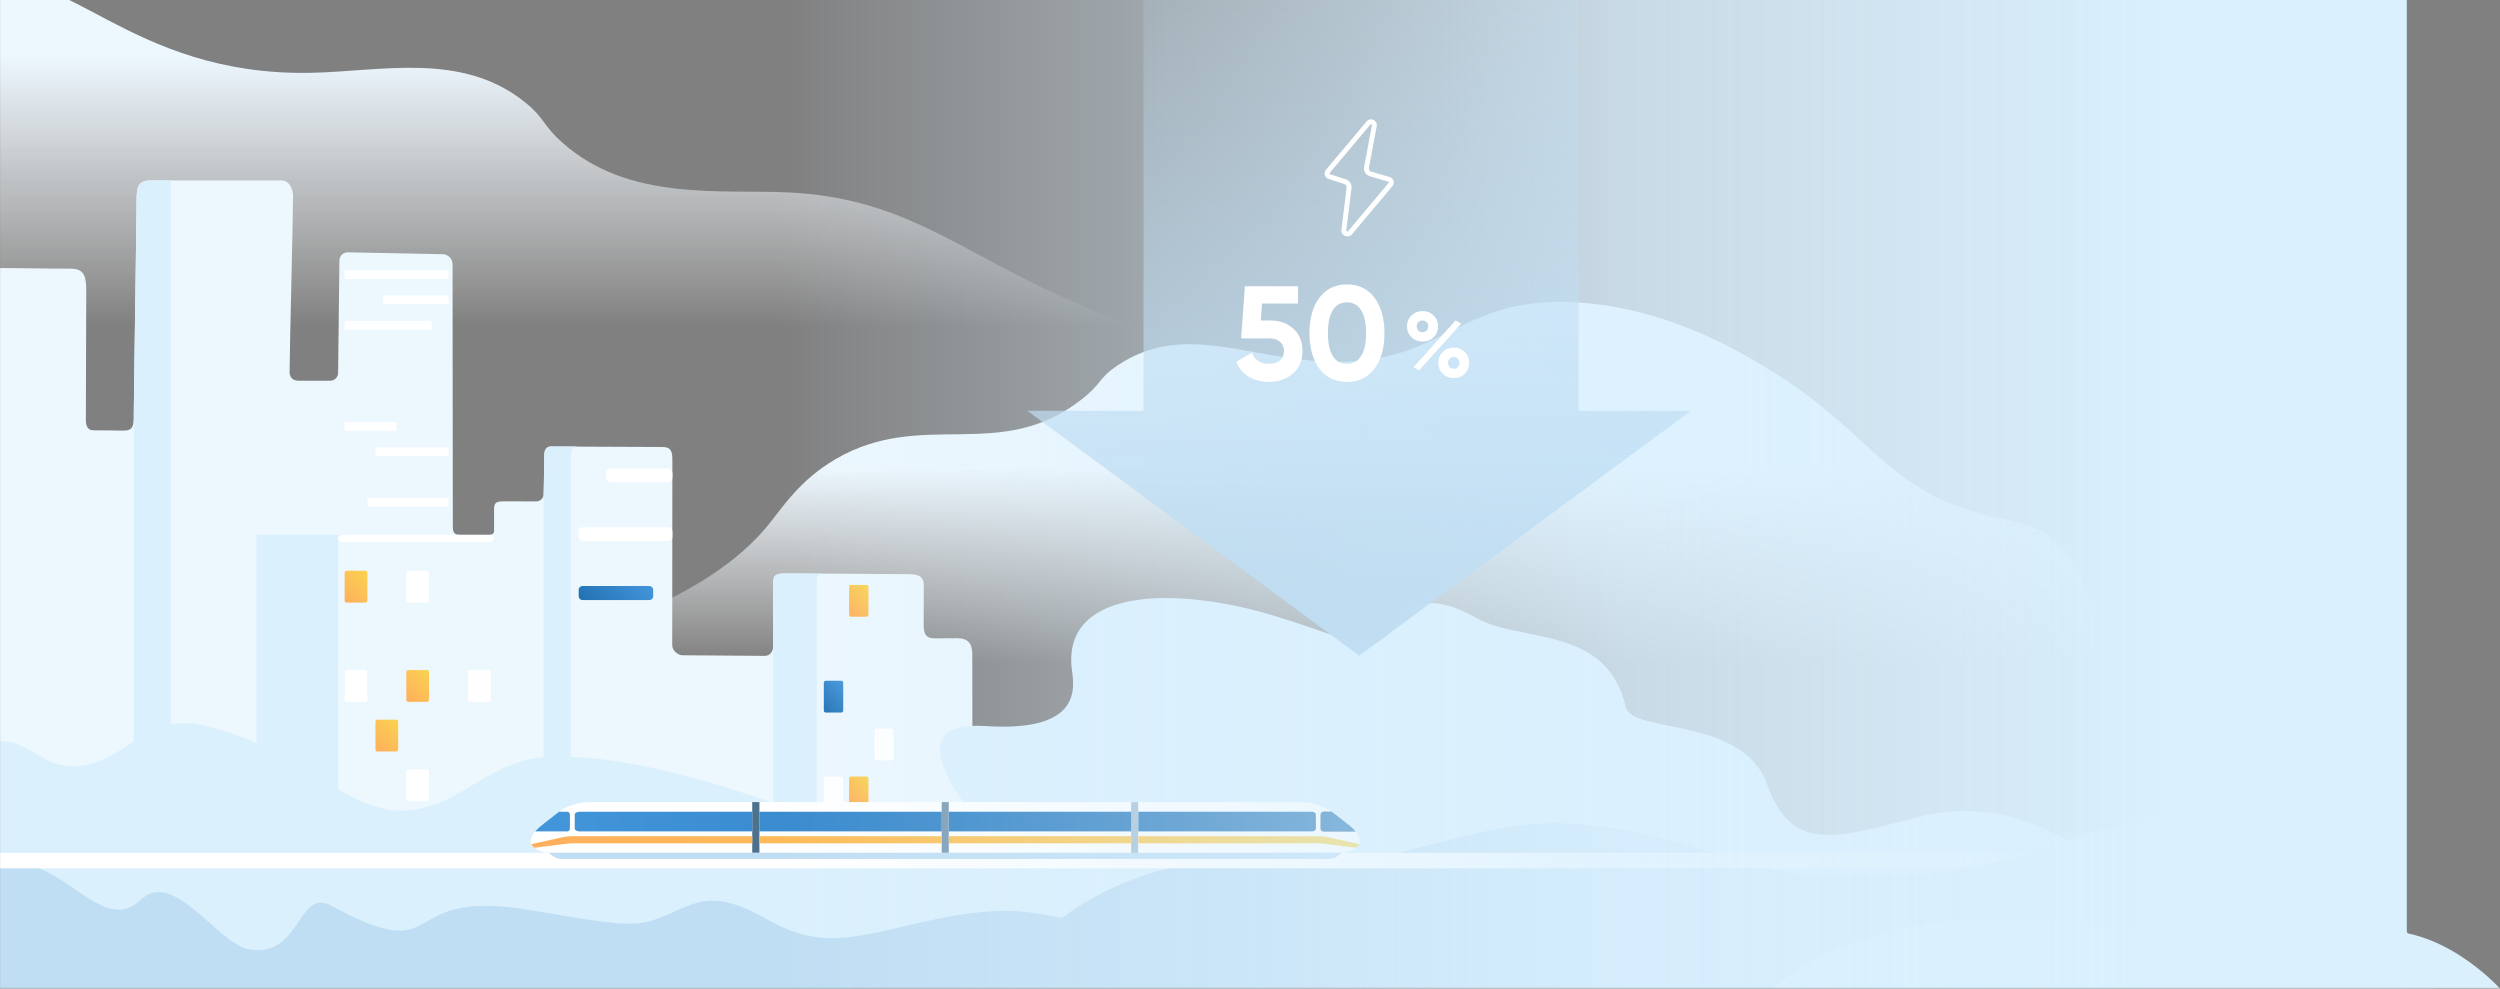 <svg width="880" height="348" viewBox="0 0 880 348" fill="none" xmlns="http://www.w3.org/2000/svg">
<rect x="0" y="0" width="880" height="348" fill="#808080" stroke="none"/>
<g clip-path="url(#clip0_10371_246)">
<mask id="mask0_10371_246" style="mask-type:luminance" maskUnits="userSpaceOnUse" x="-1" y="-52" width="881" height="400">
<path d="M-0.734 348L880 348V-52L-0.734 -52V348Z" fill="white"/>
</mask>
<g mask="url(#mask0_10371_246)">
<path d="M-0.733 -2.497C21.317 -15.018 45.219 26.963 109.511 25.631C134.432 25.114 162.58 18.148 184.759 35.959C191.877 41.675 190.811 43.864 198.008 50.257C221.367 71.008 253.583 66.584 277.501 67.734C317.514 69.66 335.907 87.263 373.969 104.581C414.406 122.979 478.17 141.569 579.736 141.077H-0.733C-25.563 38.473 -16.068 6.211 -0.733 -2.497Z" fill="url(#paint0_linear_10371_246)"/>
<path d="M76.138 245.406C202.682 235.243 250.989 208.746 270.534 184.656C275.527 178.501 281.528 168.949 294.234 161.554C324.775 143.779 351.82 163.052 380.514 140.757C388.255 134.743 386.392 133.259 393.589 128.499C415.241 114.183 436.246 124.871 462.46 127.01C508.919 130.801 511.399 102.854 557.344 106.613C589.471 109.241 614.703 125.048 624.936 131.46C657.987 152.167 663.83 171.505 696.358 180.554C708.504 183.933 715.984 183.545 724.094 191.128C738.137 204.259 739.515 227.683 738.487 245.405H76.138V245.406Z" fill="url(#paint1_linear_10371_246)"/>
<path d="M-0.733 348V94.358C10.229 94.358 14.158 94.571 24.973 94.571C29.783 94.571 30.358 97.544 30.358 102.472C30.358 106.677 30.225 137.287 30.225 147.983C30.225 150.024 30.973 151.464 32.874 151.464C38.701 151.464 40.757 151.572 43.468 151.572C47.009 151.572 47.088 149.68 47.088 145.982C47.088 140.302 48.07 76.709 48.07 70.485C48.07 65.36 48.852 63.511 53.25 63.511H98.878C102.292 63.511 103.146 67.114 103.146 68.964C103.146 77.533 101.939 123.501 101.939 131.032C101.939 133.141 103.457 134.022 105.087 134.022C108.311 134.022 112.21 134.014 116.242 134.009C117.733 134.008 118.954 132.83 119.013 131.34L119.474 91.686C119.492 90.071 120.823 88.782 122.437 88.813L155.798 89.474C157.742 89.511 159.297 91.097 159.299 93.04C159.318 108.739 159.391 172.487 159.391 185.315C159.391 187.39 159.909 188.239 161.853 188.239C162.96 188.239 169.027 188.264 172.091 188.264C173.119 188.264 173.911 187.915 173.911 186.826C173.911 184.325 173.916 182.175 173.916 179.19C173.916 176.694 174.916 176.468 177.72 176.468C179.526 176.468 185.368 176.482 188.776 176.491C190.185 176.494 191.333 175.372 191.362 173.963C191.447 169.911 191.602 162.177 191.602 159.694C191.602 159.065 192.014 157.167 193.835 157.167C203.293 157.167 222.6 157.34 233.145 157.34C235.852 157.34 236.677 158.467 236.677 161.743C236.677 175.947 236.625 221.54 236.625 227.168C236.625 229.025 238.702 230.646 240.215 230.646C247.277 230.646 262.676 230.871 269.191 230.871C271.466 230.871 272.153 228.576 272.153 227.731C272.153 222.462 272.157 211.782 272.157 205.753C272.157 203.6 272.114 201.88 275.584 201.88C287.592 201.88 306.129 201.979 317.754 202.099C321.113 202.133 325.166 201.71 325.166 205.754C325.166 209.602 325.125 216.679 325.125 219.755C325.125 222.366 325.376 224.699 328.995 224.699C332.428 224.699 331.805 224.654 336.837 224.654C341.074 224.654 342.251 226.73 342.251 230.614C342.251 243.003 342.411 324.46 342.251 347.998H-0.733V348Z" fill="#ECF7FE"/>
<path d="M191.363 173.965V347.996H200.96V159.816C200.96 158.725 201.206 157.235 203.226 157.2C205.118 157.165 195.265 157.101 193.834 157.164C192.014 157.245 191.602 159.064 191.602 159.693C191.602 162.179 191.447 169.912 191.362 173.966L191.363 173.965Z" fill="#DBF0FD"/>
<path d="M272.158 205.6V347.996H287.476V205.755C287.476 203.383 287.416 201.985 289.973 201.91C290.345 201.9 279.435 201.884 275.583 201.884C272.2 201.884 272.158 203.523 272.158 205.599V205.6Z" fill="#DBF0FD"/>
<path d="M47.09 145.984V347.996H60.184V63.514H53.249C48.849 63.514 48.072 65.364 48.072 70.485C48.072 76.707 47.09 140.304 47.09 145.984Z" fill="#DBF0FD"/>
<path d="M90.316 347.999H119.014L119.014 188.264H90.316L90.316 347.999Z" fill="#DBF0FD"/>
<path d="M120.261 190.759H172.666C173.354 190.759 173.913 190.2 173.913 189.511C173.913 188.823 173.354 188.264 172.666 188.264H120.261C119.572 188.264 119.014 188.823 119.014 189.511C119.014 190.2 119.572 190.759 120.261 190.759Z" fill="white"/>
<path d="M215.058 169.788H234.955C235.907 169.788 236.678 169.017 236.678 168.065V166.572C236.678 165.621 235.907 164.849 234.955 164.849H215.058C214.106 164.849 213.335 165.621 213.335 166.572V168.065C213.335 169.017 214.106 169.788 215.058 169.788Z" fill="white"/>
<path d="M205.24 190.506H235.135C235.987 190.506 236.678 189.815 236.678 188.963V187.109C236.678 186.257 235.987 185.567 235.135 185.567H205.24C204.388 185.567 203.697 186.257 203.697 187.109V188.963C203.697 189.815 204.388 190.506 205.24 190.506Z" fill="white"/>
<path d="M313.878 256.485H308.465C308.073 256.485 307.756 256.802 307.756 257.194V266.973C307.756 267.365 308.073 267.683 308.465 267.683H313.878C314.27 267.683 314.588 267.365 314.588 266.973V257.194C314.588 256.802 314.27 256.485 313.878 256.485Z" fill="white"/>
<path d="M296.105 273.352H290.692C290.3 273.352 289.983 273.669 289.983 274.061V283.84C289.983 284.232 290.3 284.549 290.692 284.549H296.105C296.497 284.549 296.815 284.232 296.815 283.84V274.061C296.815 273.669 296.497 273.352 296.105 273.352Z" fill="white"/>
<path d="M313.878 290.217H308.465C308.073 290.217 307.756 290.535 307.756 290.926V300.706C307.756 301.097 308.073 301.415 308.465 301.415H313.878C314.27 301.415 314.588 301.097 314.588 300.706V290.926C314.588 290.535 314.27 290.217 313.878 290.217Z" fill="url(#paint2_linear_10371_246)"/>
<path d="M296.105 290.217H290.692C290.3 290.217 289.983 290.535 289.983 290.926V300.706C289.983 301.097 290.3 301.415 290.692 301.415H296.105C296.497 301.415 296.815 301.097 296.815 300.706V290.926C296.815 290.535 296.497 290.217 296.105 290.217Z" fill="url(#paint3_linear_10371_246)"/>
<path d="M150.343 200.91H143.713C143.335 200.91 143.028 201.217 143.028 201.595V211.423C143.028 211.801 143.335 212.108 143.713 212.108H150.343C150.722 212.108 151.028 211.801 151.028 211.423V201.595C151.028 201.217 150.722 200.91 150.343 200.91Z" fill="white"/>
<path d="M172.055 235.853H165.426C165.047 235.853 164.741 236.159 164.741 236.538V246.365C164.741 246.744 165.047 247.05 165.426 247.05H172.055C172.434 247.05 172.74 246.744 172.74 246.365V236.538C172.74 236.159 172.434 235.853 172.055 235.853Z" fill="white"/>
<path d="M128.631 235.853H122.001C121.623 235.853 121.316 236.159 121.316 236.538V246.365C121.316 246.744 121.623 247.05 122.001 247.05H128.631C129.009 247.05 129.316 246.744 129.316 246.365V236.538C129.316 236.159 129.009 235.853 128.631 235.853Z" fill="white"/>
<path d="M150.343 270.794H143.713C143.335 270.794 143.028 271.101 143.028 271.479V281.307C143.028 281.685 143.335 281.992 143.713 281.992H150.343C150.722 281.992 151.028 281.685 151.028 281.307V271.479C151.028 271.101 150.722 270.794 150.343 270.794Z" fill="white"/>
<path d="M157.886 95.13H121.316V98.209H157.886V95.13Z" fill="white"/>
<path d="M157.886 104.033H134.853V107.113H157.886V104.033Z" fill="white"/>
<path d="M151.979 112.937H121.316V116.016H151.979V112.937Z" fill="white"/>
<path d="M139.601 148.552H121.316V151.631H139.601V148.552Z" fill="white"/>
<path d="M157.884 157.456H132.172V160.536H157.884V157.456Z" fill="white"/>
<path d="M157.884 175.263H129.316V178.342H157.884V175.263Z" fill="white"/>
<path d="M-0.733 260.856C11.765 260.503 15.472 272.509 30.833 269.155C44.345 266.204 53.638 251.499 70.29 255.03C103.474 262.067 120.541 284.429 139.623 285.31C161.729 286.331 170.797 266.265 195.819 266.265C250.098 266.265 320.035 305.476 320.035 297.336C320.035 282.357 347.053 292.15 347.053 292.15C347.053 292.15 310.597 253.26 347.053 255.585C383.333 257.899 377.582 239.778 377.154 234.431C374.922 206.555 415.262 206.336 449.765 217.133C479.646 226.484 480.69 230.006 488.216 223.524C491.796 220.441 495.855 204.022 519.801 217.575C535.485 226.45 565.376 219.723 572.328 248.976C574.544 258.302 613.453 252.085 621.974 275.996C630.69 300.457 646.331 295.101 675.674 287.5C722.801 275.291 764.52 320.904 764.005 348.003H-0.733V260.86V260.856Z" fill="#DBF0FD"/>
<path d="M-0.733 348H670.628C653.309 333.426 594.167 315.147 534.584 315.147C477.015 315.147 473.017 330.148 412.105 330.148C398.998 330.148 371.08 320.641 354.678 320.606C330.337 320.554 308.974 330.598 291.881 330.199C273.736 329.775 268.075 319.182 253.243 317.18C242.926 315.788 235.123 323.805 225.045 324.978C215.922 326.04 194.646 321.448 182.716 319.76C139.519 313.648 157.268 340.879 116.561 318.793C104.626 312.317 106.037 337.441 87.555 334.133C76.684 332.188 61.086 305.629 49.596 316.711C35.28 330.519 20.997 298.594 -0.733 304.498V348Z" fill="#C0DEF3"/>
<path d="M857.526 348H353.765C359.415 327.775 400.714 296.024 453.111 303.761C485.833 308.593 519.028 286.81 555.321 290.107C606.565 294.761 601.305 308.593 658.093 308.481C722.714 308.354 725.351 285.202 785.019 288.17C837.043 290.757 857.526 348 857.526 348Z" fill="#C0DEF3"/>
<path d="M880 348H624.546C636.304 334.776 674.3 320.538 714.657 323.301C752.324 325.88 761.821 331.801 803.174 331.801C813.49 331.801 822.748 330.494 831.43 328.552C857.474 322.725 880 348 880 348Z" fill="#DBF0FD"/>
<path d="M-0.729 300.18V305.647H690.617C699.085 304.206 707.15 302.307 714.976 300.18H-0.729Z" fill="url(#paint4_linear_10371_246)"/>
<path fill-rule="evenodd" clip-rule="evenodd" d="M267.307 282.339H331.491V300.179H267.307V282.339Z" fill="white"/>
<path fill-rule="evenodd" clip-rule="evenodd" d="M191.43 289.894L196.609 285.861C199.413 283.677 203.797 282.339 207.889 282.339H264.796V300.179H193.17C190.792 300.179 186.781 298.615 186.781 296.064C186.781 293.514 190.091 290.937 191.429 289.894H191.43Z" fill="white"/>
<path fill-rule="evenodd" clip-rule="evenodd" d="M331.491 282.339H334.001V300.179H331.491V282.339Z" fill="url(#paint5_linear_10371_246)"/>
<path fill-rule="evenodd" clip-rule="evenodd" d="M264.797 282.339H267.307V300.179H264.797V282.339Z" fill="url(#paint6_linear_10371_246)"/>
<path fill-rule="evenodd" clip-rule="evenodd" d="M334.001 282.339H398.186V300.179H334.001V282.339Z" fill="white"/>
<path fill-rule="evenodd" clip-rule="evenodd" d="M398.186 282.339H400.696V300.179H398.186V282.339Z" fill="url(#paint7_linear_10371_246)"/>
<path fill-rule="evenodd" clip-rule="evenodd" d="M474.063 289.894L468.884 285.861C466.08 283.677 461.696 282.339 457.604 282.339H400.697V300.179H472.323C474.701 300.179 478.712 298.615 478.712 296.064C478.712 293.514 475.404 290.937 474.065 289.894H474.063Z" fill="white"/>
<path fill-rule="evenodd" clip-rule="evenodd" d="M332.746 300.178H472.324L470.886 301.311C469.945 302.049 469.112 302.348 467.19 302.348H198.301C196.379 302.348 195.546 302.049 194.604 301.311L193.166 300.178H332.746Z" fill="#C0DEF3"/>
<path fill-rule="evenodd" clip-rule="evenodd" d="M468.715 285.733H465.874C465.327 285.733 464.88 286.181 464.88 286.727V291.656C464.88 292.202 465.328 292.65 465.874 292.65H477.098C476.061 291.452 474.779 290.454 474.062 289.895L468.883 285.862C468.828 285.818 468.772 285.777 468.715 285.734V285.733Z" fill="url(#paint8_linear_10371_246)"/>
<path d="M205.036 211.222H228.577C229.317 211.222 229.916 210.622 229.916 209.883V207.622C229.916 206.882 229.317 206.283 228.577 206.283H205.036C204.297 206.283 203.697 206.882 203.697 207.622V209.883C203.697 210.622 204.297 211.222 205.036 211.222Z" fill="url(#paint9_linear_10371_246)"/>
<path d="M304.992 205.888H299.579C299.187 205.888 298.87 206.206 298.87 206.598V216.377C298.87 216.769 299.187 217.086 299.579 217.086H304.992C305.384 217.086 305.702 216.769 305.702 216.377V206.598C305.702 206.206 305.384 205.888 304.992 205.888Z" fill="url(#paint10_linear_10371_246)"/>
<path d="M296.105 239.619H290.692C290.3 239.619 289.983 239.937 289.983 240.329V250.108C289.983 250.5 290.3 250.817 290.692 250.817H296.105C296.497 250.817 296.815 250.5 296.815 250.108V240.329C296.815 239.937 296.497 239.619 296.105 239.619Z" fill="url(#paint11_linear_10371_246)"/>
<path d="M298.87 282.324H305.702V274.06C305.702 273.668 305.384 273.351 304.992 273.351H299.579C299.187 273.351 298.87 273.668 298.87 274.06V282.324Z" fill="url(#paint12_linear_10371_246)"/>
<path d="M128.631 200.91H122.001C121.623 200.91 121.316 201.217 121.316 201.595V211.423C121.316 211.801 121.623 212.108 122.001 212.108H128.631C129.009 212.108 129.316 211.801 129.316 211.423V201.595C129.316 201.217 129.009 200.91 128.631 200.91Z" fill="url(#paint13_linear_10371_246)"/>
<path d="M150.343 235.853H143.713C143.335 235.853 143.028 236.159 143.028 236.538V246.365C143.028 246.744 143.335 247.05 143.713 247.05H150.343C150.722 247.05 151.028 246.744 151.028 246.365V236.538C151.028 236.159 150.722 235.853 150.343 235.853Z" fill="url(#paint14_linear_10371_246)"/>
<path d="M139.487 253.324H132.857C132.479 253.324 132.172 253.631 132.172 254.009V263.837C132.172 264.215 132.479 264.522 132.857 264.522H139.487C139.865 264.522 140.172 264.215 140.172 263.837V254.009C140.172 253.631 139.865 253.324 139.487 253.324Z" fill="url(#paint15_linear_10371_246)"/>
<path fill-rule="evenodd" clip-rule="evenodd" d="M331.491 294.338V296.848H267.307V294.338H331.491Z" fill="url(#paint16_linear_10371_246)"/>
<path fill-rule="evenodd" clip-rule="evenodd" d="M264.797 294.337V296.847H201.637C200.955 296.847 200.273 296.89 199.596 296.975L188.088 298.416C187.63 298.042 187.261 297.616 187.033 297.14L197.888 294.722C199.038 294.465 200.212 294.337 201.39 294.337H264.797Z" fill="url(#paint17_linear_10371_246)"/>
<path fill-rule="evenodd" clip-rule="evenodd" d="M398.186 294.338V296.848H334.001V294.338H398.186Z" fill="url(#paint18_linear_10371_246)"/>
<path fill-rule="evenodd" clip-rule="evenodd" d="M400.696 294.337V296.847H463.856C464.538 296.847 465.22 296.89 465.897 296.975L477.405 298.416C477.863 298.042 478.232 297.616 478.46 297.14L467.605 294.722C466.455 294.465 465.281 294.337 464.103 294.337H400.697H400.696Z" fill="url(#paint19_linear_10371_246)"/>
<path fill-rule="evenodd" clip-rule="evenodd" d="M196.778 285.733H199.619C200.165 285.733 200.613 286.181 200.613 286.727V291.656C200.613 292.202 200.165 292.65 199.619 292.65H188.395C189.432 291.452 190.714 290.454 191.431 289.895L196.61 285.862C196.665 285.818 196.722 285.777 196.778 285.734V285.733Z" fill="url(#paint20_linear_10371_246)"/>
<path fill-rule="evenodd" clip-rule="evenodd" d="M468.715 285.733H465.874C465.327 285.733 464.88 286.181 464.88 286.727V291.656C464.88 292.202 465.328 292.65 465.874 292.65H477.098C476.061 291.452 474.779 290.454 474.062 289.895L468.883 285.862C468.828 285.818 468.772 285.777 468.715 285.734V285.733Z" fill="url(#paint21_linear_10371_246)"/>
<path fill-rule="evenodd" clip-rule="evenodd" d="M400.696 285.733H461.776C462.556 285.733 463.192 286.18 463.192 286.727V291.656C463.192 292.203 462.553 292.65 461.776 292.65H400.696V285.734V285.733Z" fill="url(#paint22_linear_10371_246)"/>
<path d="M398.185 285.733H334.001V292.649H398.185V285.733Z" fill="url(#paint23_linear_10371_246)"/>
<path d="M331.491 285.733H267.307V292.649H331.491V285.733Z" fill="url(#paint24_linear_10371_246)"/>
<path fill-rule="evenodd" clip-rule="evenodd" d="M204.025 285.733H264.797V292.649H204.025C203.078 292.649 202.301 292.202 202.301 291.655V286.726C202.301 286.179 203.077 285.732 204.025 285.732V285.733Z" fill="url(#paint25_linear_10371_246)"/>
<rect x="229.972" y="-52" width="617.227" height="400" fill="url(#paint26_linear_10371_246)"/>
</g>
<path d="M595.212 144.6L478.433 230.807L361.655 144.6H402.527V-52H555.593V144.6H595.212Z" fill="url(#paint27_linear_10371_246)"/>
<path d="M447.201 112.792C450.375 112.792 453.047 113.75 455.215 115.668C457.384 117.553 458.468 120.193 458.468 123.588C458.468 126.982 457.321 129.638 455.027 131.555C452.764 133.473 449.982 134.431 446.682 134.431C444.01 134.431 441.653 133.834 439.61 132.64C437.567 131.445 436.09 129.685 435.179 127.36L440.742 124.107C441.559 126.747 443.539 128.067 446.682 128.067C448.348 128.067 449.636 127.674 450.548 126.888C451.491 126.071 451.962 124.971 451.962 123.588C451.962 122.236 451.507 121.152 450.595 120.335C449.684 119.518 448.442 119.109 446.871 119.109H436.876L438.196 100.77H456.912V106.851H444.23L443.806 112.792H447.201ZM474.127 134.431C470.009 134.431 466.772 132.875 464.415 129.764C462.089 126.621 460.926 122.456 460.926 117.27C460.926 112.085 462.089 107.936 464.415 104.824C466.772 101.681 470.009 100.11 474.127 100.11C478.275 100.11 481.513 101.681 483.839 104.824C486.164 107.936 487.327 112.085 487.327 117.27C487.327 122.456 486.164 126.621 483.839 129.764C481.513 132.875 478.275 134.431 474.127 134.431ZM469.129 125.332C470.261 127.155 471.927 128.067 474.127 128.067C476.327 128.067 477.993 127.14 479.124 125.285C480.287 123.431 480.868 120.759 480.868 117.27C480.868 113.75 480.287 111.063 479.124 109.209C477.993 107.354 476.327 106.427 474.127 106.427C471.927 106.427 470.261 107.354 469.129 109.209C467.998 111.063 467.432 113.75 467.432 117.27C467.432 120.791 467.998 123.478 469.129 125.332Z" fill="white"/>
<path d="M504.642 118.694C503.603 119.711 502.304 120.22 500.745 120.22C499.187 120.22 497.877 119.7 496.817 118.661C495.778 117.622 495.258 116.356 495.258 114.862C495.258 113.369 495.778 112.102 496.817 111.063C497.877 110.024 499.187 109.505 500.745 109.505C502.304 109.505 503.603 110.024 504.642 111.063C505.681 112.081 506.2 113.347 506.2 114.862C506.2 116.378 505.681 117.655 504.642 118.694ZM497.563 129.247L512.37 112.784L514.35 113.888L499.512 130.383L497.563 129.247ZM499.252 116.356C499.641 116.746 500.129 116.941 500.713 116.941C501.297 116.941 501.784 116.746 502.174 116.356C502.564 115.945 502.759 115.447 502.759 114.862C502.759 114.278 502.564 113.791 502.174 113.401C501.784 113.012 501.297 112.817 500.713 112.817C500.129 112.817 499.641 113.012 499.252 113.401C498.884 113.791 498.7 114.278 498.7 114.862C498.7 115.447 498.884 115.945 499.252 116.356ZM515.617 131.52C514.578 132.559 513.279 133.078 511.72 133.078C510.162 133.078 508.863 132.559 507.824 131.52C506.785 130.481 506.265 129.214 506.265 127.721C506.265 126.227 506.785 124.961 507.824 123.922C508.863 122.883 510.162 122.363 511.72 122.363C513.279 122.363 514.578 122.883 515.617 123.922C516.656 124.961 517.175 126.227 517.175 127.721C517.175 129.214 516.656 130.481 515.617 131.52ZM510.259 129.214C510.649 129.604 511.136 129.799 511.72 129.799C512.305 129.799 512.781 129.593 513.149 129.182C513.539 128.77 513.733 128.283 513.733 127.721C513.733 127.136 513.539 126.649 513.149 126.259C512.781 125.848 512.305 125.642 511.72 125.642C511.136 125.642 510.649 125.848 510.259 126.259C509.891 126.649 509.707 127.136 509.707 127.721C509.707 128.305 509.891 128.803 510.259 129.214Z" fill="white"/>
<path d="M482.624 43.713H482.682C482.785 43.736 482.842 43.793 482.877 43.839C482.911 43.885 482.946 43.965 482.923 44.069L480.164 58.759C479.889 60.23 480.762 61.644 482.199 62.057L488.647 63.908C488.75 63.943 488.819 64.011 488.854 64.115C488.888 64.218 488.865 64.322 488.796 64.402L474.555 81.356C474.498 81.425 474.417 81.46 474.291 81.46H474.268L474.142 81.437C473.981 81.414 473.866 81.264 473.889 81.103L475.728 66.218C475.9 64.851 475.061 63.552 473.751 63.126L468.211 61.345C468.107 61.31 468.038 61.241 468.015 61.138C467.992 61.035 468.015 60.943 468.073 60.862L482.383 43.828C482.44 43.759 482.521 43.724 482.613 43.724M482.613 42C482.015 42 481.452 42.264 481.061 42.724L466.751 59.759C465.82 60.862 466.314 62.552 467.682 63L473.222 64.782C473.751 64.954 474.073 65.471 474.015 66.011L472.176 80.897C472.05 81.966 472.774 82.954 473.843 83.149L473.969 83.172C474.084 83.195 474.21 83.207 474.325 83.207C474.923 83.207 475.486 82.942 475.877 82.483L490.118 65.529C491.061 64.402 490.532 62.678 489.118 62.276L482.67 60.425C482.095 60.264 481.751 59.69 481.854 59.103L484.613 44.414C484.819 43.299 484.084 42.241 482.969 42.035C482.854 42.011 482.728 42 482.613 42Z" fill="white"/>
</g>
<defs>
<linearGradient id="paint0_linear_10371_246" x1="281.868" y1="19.487" x2="281.868" y2="115.096" gradientUnits="userSpaceOnUse">
<stop stop-color="#ECF7FE"/>
<stop offset="1" stop-color="white" stop-opacity="0"/>
</linearGradient>
<linearGradient id="paint1_linear_10371_246" x1="407.447" y1="164.559" x2="407.447" y2="233.066" gradientUnits="userSpaceOnUse">
<stop stop-color="#ECF7FE"/>
<stop offset="1" stop-color="white" stop-opacity="0"/>
</linearGradient>
<linearGradient id="paint2_linear_10371_246" x1="314.588" y1="295.816" x2="307.756" y2="295.816" gradientUnits="userSpaceOnUse">
<stop stop-color="#EEE0AE"/>
<stop offset="1" stop-color="#62707A"/>
</linearGradient>
<linearGradient id="paint3_linear_10371_246" x1="296.815" y1="-52" x2="289.983" y2="-52" gradientUnits="userSpaceOnUse">
<stop stop-color="#EEE0AE"/>
<stop offset="1" stop-color="#62707A"/>
</linearGradient>
<linearGradient id="paint4_linear_10371_246" x1="714.975" y1="302.914" x2="-0.729" y2="302.914" gradientUnits="userSpaceOnUse">
<stop stop-color="white"/>
<stop offset="1" stop-color="white"/>
</linearGradient>
<linearGradient id="paint5_linear_10371_246" x1="454.522" y1="291.258" x2="149.424" y2="291.258" gradientUnits="userSpaceOnUse">
<stop stop-color="#C9E1F1"/>
<stop offset="1" stop-color="#002C4C"/>
</linearGradient>
<linearGradient id="paint6_linear_10371_246" x1="454.526" y1="-52" x2="149.421" y2="-52" gradientUnits="userSpaceOnUse">
<stop stop-color="#C9E1F1"/>
<stop offset="1" stop-color="#002C4C"/>
</linearGradient>
<linearGradient id="paint7_linear_10371_246" x1="454.522" y1="-52" x2="149.425" y2="-52" gradientUnits="userSpaceOnUse">
<stop stop-color="#C9E1F1"/>
<stop offset="1" stop-color="#002C4C"/>
</linearGradient>
<linearGradient id="paint8_linear_10371_246" x1="196.485" y1="289.191" x2="486.05" y2="289.191" gradientUnits="userSpaceOnUse">
<stop stop-color="#B2D6F3"/>
<stop offset="1" stop-color="#515C65"/>
</linearGradient>
<linearGradient id="paint9_linear_10371_246" x1="224.204" y1="201.356" x2="209.409" y2="216.15" gradientUnits="userSpaceOnUse">
<stop stop-color="#4395DA"/>
<stop offset="1" stop-color="#2272B3"/>
</linearGradient>
<linearGradient id="paint10_linear_10371_246" x1="306.584" y1="207.188" x2="297.986" y2="215.787" gradientUnits="userSpaceOnUse">
<stop stop-color="#FAD350"/>
<stop offset="1" stop-color="#FFAF5C"/>
</linearGradient>
<linearGradient id="paint11_linear_10371_246" x1="297.697" y1="240.919" x2="289.098" y2="249.518" gradientUnits="userSpaceOnUse">
<stop stop-color="#4395DA"/>
<stop offset="1" stop-color="#2272B3"/>
</linearGradient>
<linearGradient id="paint12_linear_10371_246" x1="306.133" y1="274.198" x2="298.437" y2="281.893" gradientUnits="userSpaceOnUse">
<stop stop-color="#FAD350"/>
<stop offset="1" stop-color="#FFAF5C"/>
</linearGradient>
<linearGradient id="paint13_linear_10371_246" x1="129.915" y1="201.91" x2="120.717" y2="211.109" gradientUnits="userSpaceOnUse">
<stop stop-color="#FAD350"/>
<stop offset="1" stop-color="#FFAF5C"/>
</linearGradient>
<linearGradient id="paint14_linear_10371_246" x1="151.627" y1="236.853" x2="142.429" y2="246.05" gradientUnits="userSpaceOnUse">
<stop stop-color="#FAD350"/>
<stop offset="1" stop-color="#FFAF5C"/>
</linearGradient>
<linearGradient id="paint15_linear_10371_246" x1="140.771" y1="254.324" x2="131.573" y2="263.521" gradientUnits="userSpaceOnUse">
<stop stop-color="#FAD350"/>
<stop offset="1" stop-color="#FFAF5C"/>
</linearGradient>
<linearGradient id="paint16_linear_10371_246" x1="477.301" y1="295.593" x2="188.038" y2="295.593" gradientUnits="userSpaceOnUse">
<stop stop-color="#FAD350"/>
<stop offset="1" stop-color="#FFAF5C"/>
</linearGradient>
<linearGradient id="paint17_linear_10371_246" x1="477.301" y1="296.377" x2="188.037" y2="296.377" gradientUnits="userSpaceOnUse">
<stop stop-color="#FAD350"/>
<stop offset="1" stop-color="#FFAF5C"/>
</linearGradient>
<linearGradient id="paint18_linear_10371_246" x1="477.301" y1="295.593" x2="188.038" y2="295.593" gradientUnits="userSpaceOnUse">
<stop stop-color="#FAD350"/>
<stop offset="1" stop-color="#FFAF5C"/>
</linearGradient>
<linearGradient id="paint19_linear_10371_246" x1="477.301" y1="296.377" x2="188.038" y2="296.377" gradientUnits="userSpaceOnUse">
<stop stop-color="#FAD350"/>
<stop offset="1" stop-color="#FFAF5C"/>
</linearGradient>
<linearGradient id="paint20_linear_10371_246" x1="196.485" y1="289.191" x2="486.05" y2="289.191" gradientUnits="userSpaceOnUse">
<stop stop-color="#4395DA"/>
<stop offset="1" stop-color="#2272B3"/>
</linearGradient>
<linearGradient id="paint21_linear_10371_246" x1="196.485" y1="289.191" x2="486.05" y2="289.191" gradientUnits="userSpaceOnUse">
<stop stop-color="#4395DA"/>
<stop offset="1" stop-color="#2272B3"/>
</linearGradient>
<linearGradient id="paint22_linear_10371_246" x1="196.485" y1="289.191" x2="486.049" y2="289.191" gradientUnits="userSpaceOnUse">
<stop stop-color="#4395DA"/>
<stop offset="1" stop-color="#2272B3"/>
</linearGradient>
<linearGradient id="paint23_linear_10371_246" x1="196.485" y1="289.191" x2="486.049" y2="289.191" gradientUnits="userSpaceOnUse">
<stop stop-color="#4395DA"/>
<stop offset="1" stop-color="#2272B3"/>
</linearGradient>
<linearGradient id="paint24_linear_10371_246" x1="196.485" y1="289.191" x2="486.049" y2="289.191" gradientUnits="userSpaceOnUse">
<stop stop-color="#4395DA"/>
<stop offset="1" stop-color="#2272B3"/>
</linearGradient>
<linearGradient id="paint25_linear_10371_246" x1="196.485" y1="289.191" x2="486.049" y2="289.191" gradientUnits="userSpaceOnUse">
<stop stop-color="#4395DA"/>
<stop offset="1" stop-color="#2272B3"/>
</linearGradient>
<linearGradient id="paint26_linear_10371_246" x1="765.837" y1="292.828" x2="274.861" y2="292.828" gradientUnits="userSpaceOnUse">
<stop stop-color="#DAF0FE"/>
<stop offset="0.4" stop-color="#DAF0FE" stop-opacity="0.8"/>
<stop offset="1" stop-color="#DAF0FE" stop-opacity="0"/>
</linearGradient>
<linearGradient id="paint27_linear_10371_246" x1="478.433" y1="230.807" x2="478.433" y2="-52" gradientUnits="userSpaceOnUse">
<stop stop-color="#C0DEF3"/>
<stop offset="1" stop-color="#C0DEF3" stop-opacity="0"/>
</linearGradient>
<clipPath id="clip0_10371_246">
<rect width="896" height="400" fill="white" transform="translate(-16 -52)"/>
</clipPath>
</defs>
</svg>
